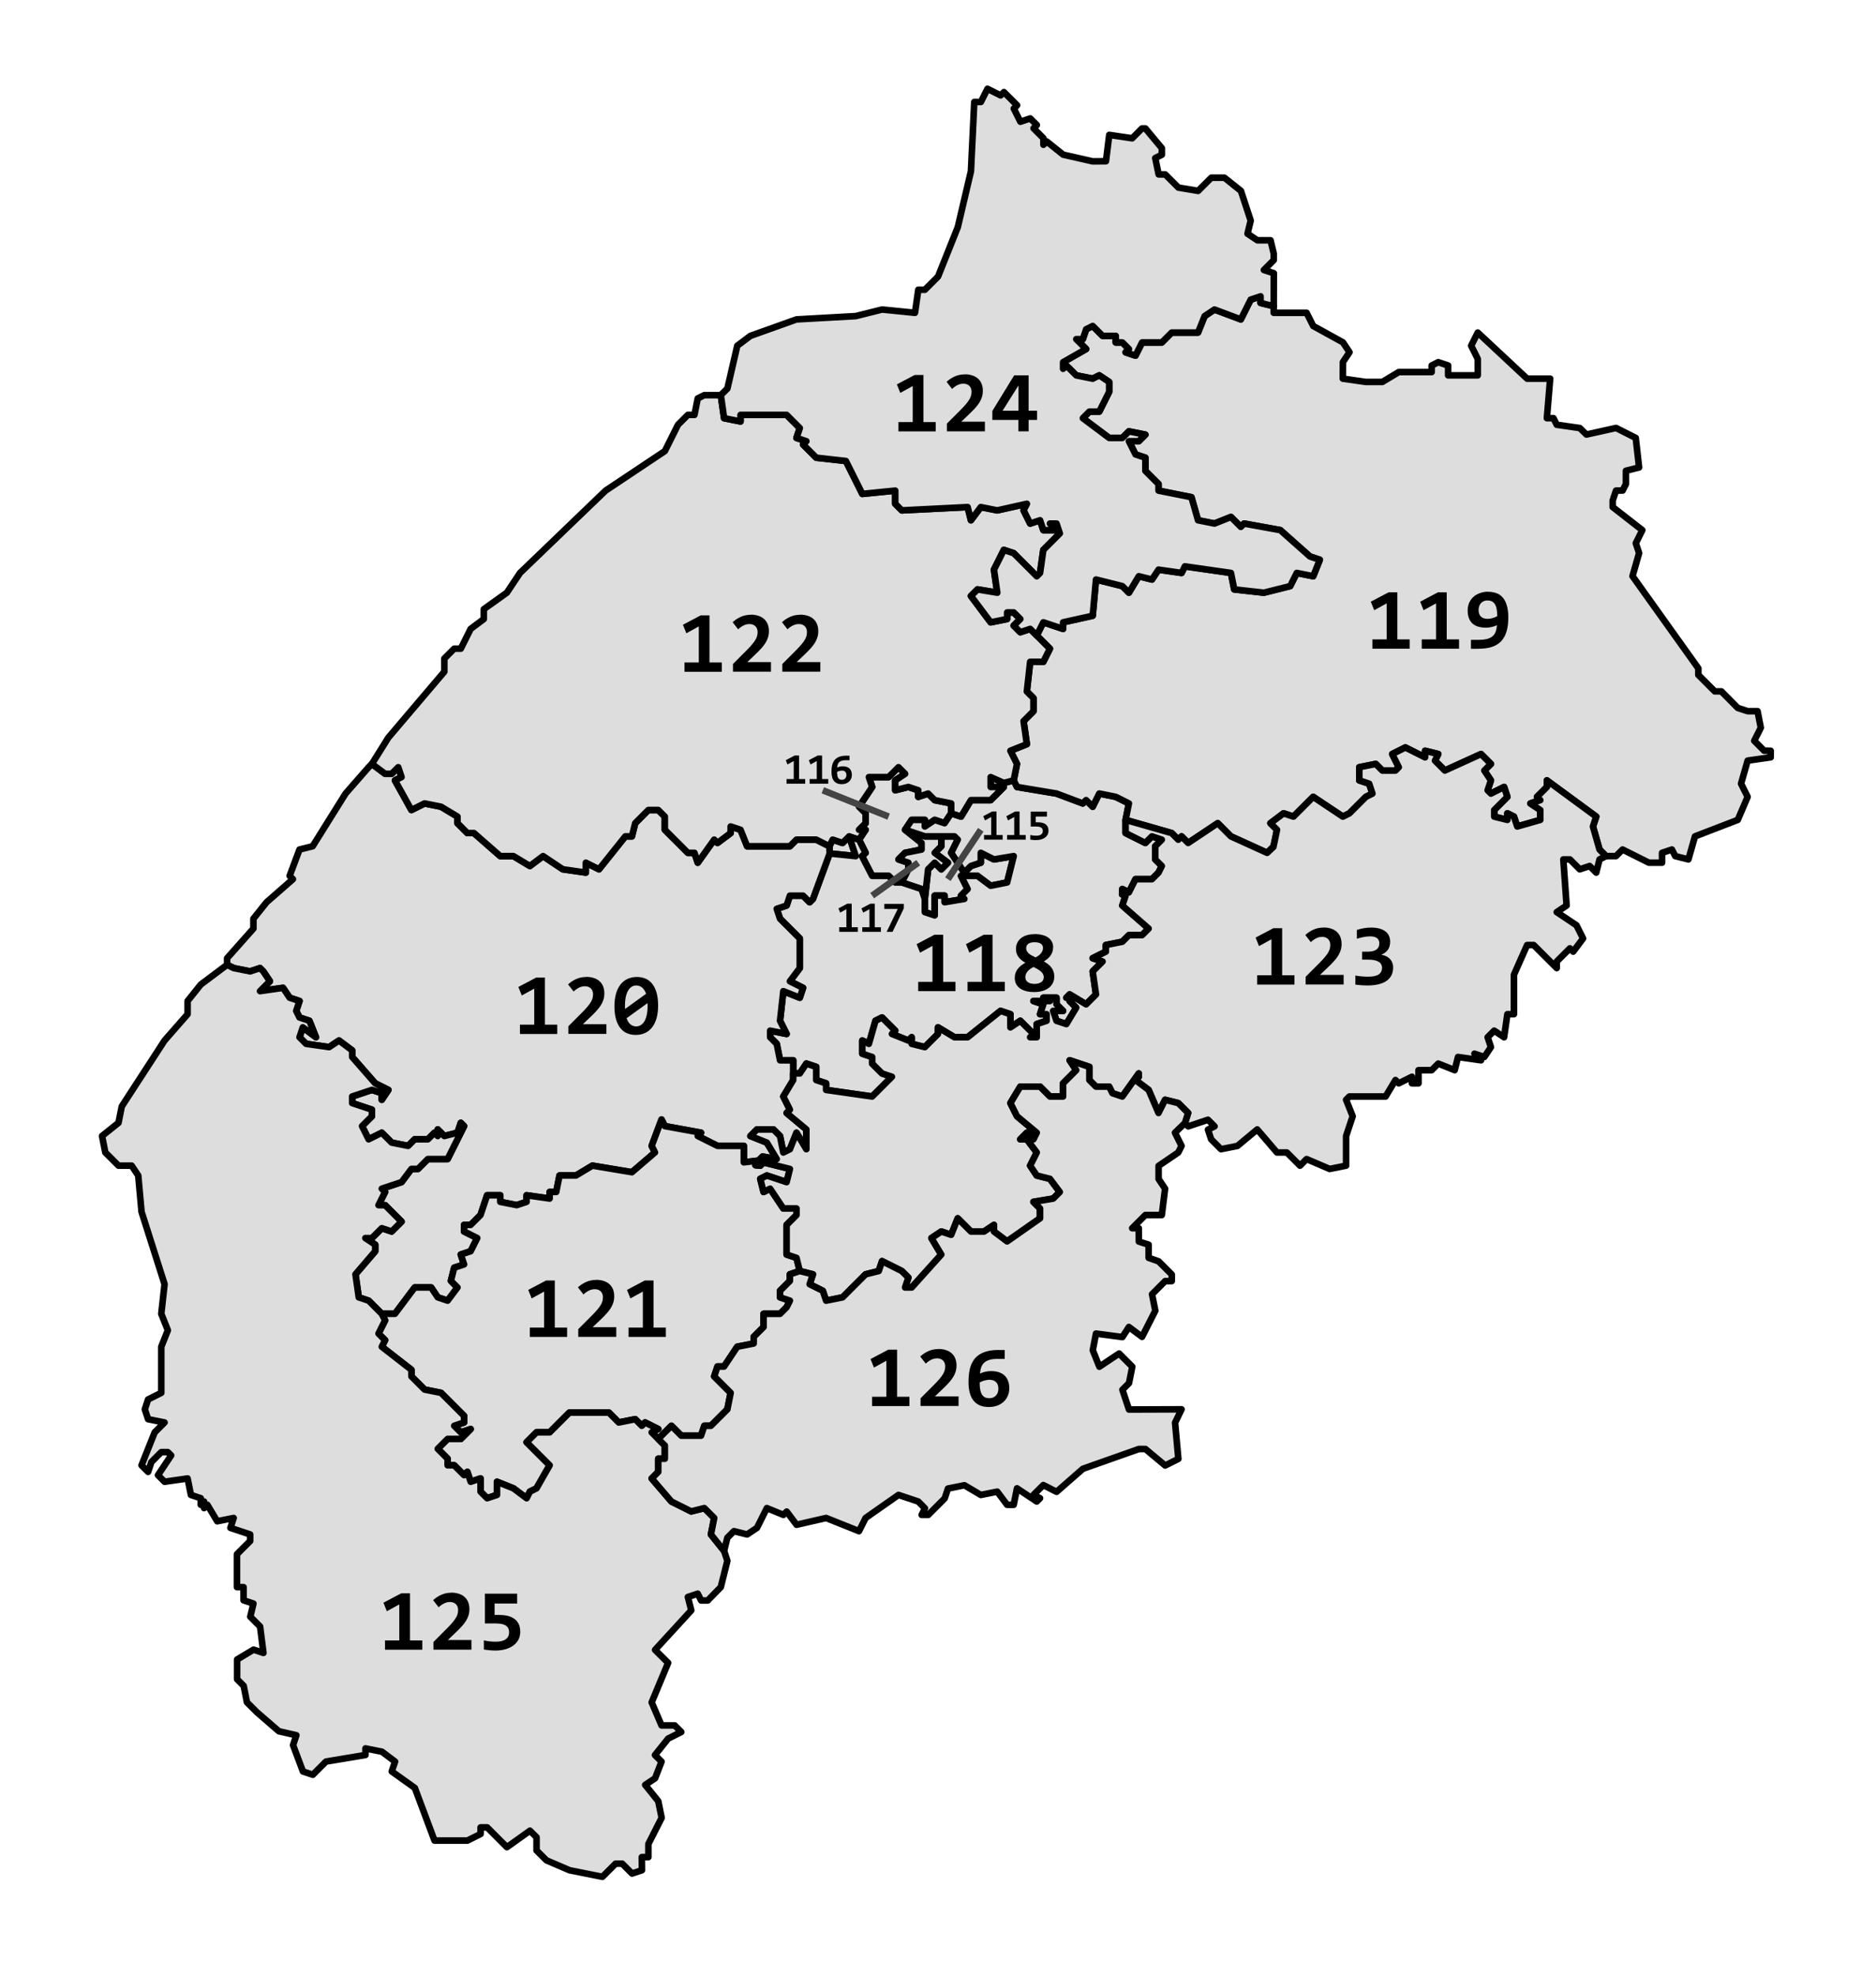 <?xml version="1.0" encoding="UTF-8" standalone="no"?>
<svg xmlns="http://www.w3.org/2000/svg" xmlns:xlink="http://www.w3.org/1999/xlink" version="1.1" width="570" height="600">

<g style="fill:#ddd;fill-rule:evenodd;stroke:black;stroke-width:2px;stroke-linejoin:round">
  <path id="d115" d="
	m 308,260 -6,1 -4,-2 v 3 l -3,1 -2,2 -4,-6 2,-4 -1,-1 h -4 v 3 l -2,2 4,3 -2,2 -2,-2 -2,2 -1,9 v 4 l 3,1 v -6 h 3 v 2 l 6,-1 -1,-1 2,-2 -2,-4 h 5 l 4,3 5,-1 z"/>
  <path id="d116" d="
	m 258,254 -2,2 -3,-1 -1,2 0.09,2.19 7.91,0.81 z m 15,-21 -3,3 h -6 l 1,3 -4,6 2,2 v 3 l -2,2 h 2 l -2,3 2,4 -1.1,1 3.1,6 h 5 l 2,2 h 2 l 2,-4 v -2 l -3,-1 2,-2 5,-1 v -2 l -5,-4 2,-3 h 4 v 2 l 3,-2 3,1 2,-3 v -3 l -5,-1 -2,-2 -3,1 v -2 l -3,-1 -4,1 v -3 l 3,-2 z"/>
  <path id="d117" d="
	m 286,254 h -5 l -6,-2 5,4 v 2 l -5,1 -2,2 3,1 v 2 l -2,4 6,2 1,3 1,-9 2,-2 2,2 2,-2 -4,-3 2,-2 z"/>
  <path id="d118" d="
	m 343,244 -4,-2 -5,-1 -2,4 -2,-2 -1,1 -8,-3 -12,-2 -1,-2 -2.99,0.78 -4.01,-1.78 v 3 h 4 l -4,4 h -6 l -3,5 -3,-1 -2,3 -3,-1 -3,2 v -2 h -4 l -2,3 6,2 h 9 l 1,1 -2,4 4,6 2,-2 3,-1 v -3 l 4,2 6,-1 -2,8 -5,1 -4,-3 h -5 l 2,4 -2,2 1,1 -6,1 v -2 h -3 v 6 l -3,-1 v -4 l -1,-3 -6,-2 h -2 l -2,-2 h -5 l -3.1,-6 1.1,-1 -2,-4 -3,-1 2,6 -7.91,-0.81 -5.09,13.81 -1,1 -2,-2 h -4 l -1,3 -3,1 1,3 6,6 v 9 l -3,4 4,2 -1,3 -5,-2 -1,9 2,4 -5,-1 v 2 l 2,2 1,5 h 4 v 4 h 2 l 2,-3 3,1 v 4 l 3,1 v 2 l 14,2 6,-6 -3,-1 -3,-3 v -2 l -3,-1 v -4 l 2,1 2,-7 2,-1 4,4 -1,1 5,2 1,-1 v 2 l 4,1 4,-4 v -2 l 5,3 h 4 l 10,-8 3,1 v 4 l 3,-2 4,4 -1,1 h 2 l 2e-5,-4 3,-1 v -2 h -2 l 1,-3 -3,-1 h 5 l -2,-1 h 4 v 2 l 2,2 h -3 l 1,3 3,1 3,-5 -2,-2 1,-1 h -2 l 1,-1 5,3 3,-3 -1,-7 3,-3 -3,-1 4,-2 v -2 l 5,-1 2,-2 h 4 l 2,-2 -8,-7 1,-3 -1.07,-0.39 0.07,-1.61 2,1 2,-4 h 5 l 2,-2 1,-2 -2,-2 v -4 l 2,-2 -3,-1 -2,2 -6,-3 v -4 z"/>
  <path id="d119" d="
	m 398,243 1,-1 9,6 2,-1 5,-5 2,-1 -1,-3 -3,-1 v -4 l 5,-1 2,2 h 4 l 1,-1 -2,-4 4,-2 6,3 v -2 l 4,1 -1,2 3,3 11,-5 3,3 -2,2 2,3 -1,3 1,1 4,-2 1,3 -4,4 v 2 l 4,1 v -2 l 2,1 1,3 7,-2 v -3 l -3,-2 3,-1 -1,-1 3,-3 v -2 l 15,11 -1,3 2,7 2,2 h 3 l 2,-2 8,4 h 4 v -3 l 3,-1 1,2 4,1 2,-7 13,-5 3,-7 -2,-4 2,-7 7,-1 v -2 l -1.99,-0.02 -3,-3 1.99,-3.98 -0.99,-5.02 h -3 l -3.01,-0.98 -4.98,-5.03 h -2 l -5,-5 v -2 l -20,-28 2,-7 -1,-3 1.98,-3.97 -9,-7 v -2 l 1,-3 2.02,-0.03 1,-2 v -4 l 4,-1 -1.02,-8.97 -5.98,-3.03 -9,2 -2.02,-1.97 -7,-1 -1,-2 h -2 l 1,-12 h -7 l -15,-14 -2,4 2,4 v 5 h -9 v -3 l -3,-1 -2,1 v 2 h -10 l -5,3 h -5 l -7,-1 0.03,-5.03 2,-3 -2,-3 -9.03,-4.97 -2,-4 h -10 v -2 l -4,-1 v -2 l -3,1 -3,6 -8,-3 -3,2 -2,5 h -8 l -3,3 h -6 l -2,4 -3,-1 1,-1 -2,-2 h -2 v -2 h -4 l -3,-3 -2,1 -1,3 h -2 l 3,3 -7,4 v 2 l 1,-1 3,3 5,1 2,-1 3,2 v 3 l -3,6 h -3 l -2,2 8,6 h 4 l 2,-2 5,1 -2,2 h -3 l 2,4 3,1 v 4 l 4,4 v 2 l 10,2 2,7 5,1 5,-2 3,3 1,-1 11,2 9,8 3,1 -2,5 -5,-1 -2,4 -8,2 -9,-1 -1,-5 -14,-2 -1,2 -7,-1 -2,3 -4,-1 -3,5 -2,-2 -8,-2 -1,11 -9,2 v 2 l -6,-2 -2,4 4,4 -2,4 h -4 l -1,9 2,2 v 4 l -3,3 1,7 -5,2 2,4 -1,5 1,2 12,2 8,3 1,-1 2,2 2,-4 5,1 4,2 -1,5 14,4 2,2 1,-1 2,2 9,-6 4,4 11,5 2,-2 1,-5 -2,-2 4,-3 3,1 4,-4 z"/>
  <path id="d120" d="
	m 252,257 -4,-2 h -6 l -2,2 h -13 l -2,-5 -3,-1 v 2 l -4,3 -1,-1 -5,7 -1,-3 h -2 l -7,-7 v -4 l -2,-2 h -3 l -4,4 -1,4 h -2 l -8,10 -4,-2 v 3 l -7,-1 -6,-4 -4,3 -5,-3 h -4 l -8,-7 h -2 l -3,-3 v -2 l -5,-3 -5,-1 -4,2 -5,-9 2,-1 -1,-3 -2,2 h -2 l -4,-3 -1,1 -7,8 -10,16 -4,1 -3,8 1,1 -8,7 -4,5 v 3 l -8,9 v 2 l 2,1 5,1 3,-1 1,1 2,3 -3,3 7,-1 2,3 3,1 -1,3 1,2 3,1 2,5 -4,-3 -1,3 2,2 7,1 3,-2 4,3 v 2 l 7,8 4,2 -2,3 v -2 l -3,-1 -6,2 v 2 l 6,2 v 2 l -3,3 2,4 4,-2 3,3 5,1 2,-2 h 4 l 2,-2 1,1 v -2 l 2,2 4,-1 1,-3 1,1 -5,10 h -6 l -3,3 h -2 l -3,4 -6,2 1,1 -2,4 h 2 l 5,5 -3,3 -3,-1 -3,3 h -2 l 3,2 v 2 l -6,7 1,7 3,1 4,4 h 4 l 6,-8 h 5 l 2,3 3,1 3,-4 -2,-2 1,-4 3,-1 -1,-3 3,-1 2,-4 -4,-2 v -2 h 2 l 3,-3 2,-6 h 4 v 2 l 5,1 3,-1 v -2 l 7,1 v -2 h 2 l 1,-5 h 5 l 5,-3 12,2 7,-6 -1,-2 3,-8 1,2 11,2 -1,1 6,3 h 8 v 5 l 4.48,-0.54 1.22,-1.22 4.3,0.77 -3,-5 -5,-2 2,-2 h 5 l 2,2 1,5 2,-1 2,-5 3,5 v -6 l -6,-5 1,-1 -2,-4 3,-5 v -6 h -4 l -1,-5 -2,-2 v -2 l 5,1 -2,-4 1,-9 5,2 1,-3 -4,-2 3,-4 v -9 l -6,-6 -1,-3 3,-1 1,-3 h 4 l 2,2 1,-1 5.09,-13.81 z"/>
  <path id="d121" d="
	m 240,355 -8,-2 -1,1 -1.45,-0.14 0.93,-1.41 -4.48,0.54 v -5 h -8 l -6,-3 1,-1 -11,-2 -1,-2 -3,8 1,2 -7,6 -12,-2 -5,3 h -5 l -1,5 h -2 v 2 l -7,-1 v 2 l -3,1 -5,-1 v -2 h -4 l -2,6 -3,3 h -2 v 2 l 4,2 -2,4 -3,1 1,3 -3,1 -1,4 2,2 -3,4 -3,-1 -2,-3 h -5 l -6,8 h -4 l 1,2 -2,4 2,2 -1,2 9,7 v 2 l 4,4 5,1 7,7 v 2 l -3,1 2,2 3,-1 -3,3 h -4 l -3,3 3,3 v 2 h 2 l 3,3 1,-1 1,3 3,-1 v 4 l 2,2 3,-1 v -4 l 5,2 4,3 1,-2 2,-1 4,-7 -7,-7 3,-3 h 4 l 6,-6 h 12 l 3,3 5,-1 2,2 1,-1 4,2 -2,1 2,2 4,-4 3,3 h 6 l 1,-3 h 2 l 5,-5 1,-5 -5,-5 1,-3 h 2 l 4,-6 5,-1 v -2 l 3,-3 v -4 h 5 l 2,-2 1,-2 -3,-1 v -2 l 3,-3 v -2 l 3,-1 -1,-4 -3,-1 v -9 l 3,-3 v -2 h -4 l -4,-6 -2,1 -1,-4 2,-1 6,2 z"/>
  <path id="d122" d="
	m 312,153 -9,2 -5,-1 -3,4 -1,-4 -20,1 -2,-2 v -4 l -10,1 -5,-10 -9,-1 -4,-4 1,-1 -3,-1 1,-3 -4,-4 h -14 v 2 l -5,-1 -1,-7 h -5 l -2,1 -1,5 h -2 l -3,3 -4,8 -18,12 -26,25 -4,6 -7,5 v 3 l -4,3 -3,6 h -2 l -3,3 v 4 l -17,20 -5,8 4,3 h 2 l 2,-2 1,3 -2,1 5,9 4,-2 5,1 5,3 v 2 l 3,3 h 2 l 8,7 h 4 l 5,3 4,-3 6,4 7,1 v -3 l 4,2 8,-10 h 2 l 1,-4 4,-4 h 3 l 2,2 v 4 l 7,7 h 2 l 1,3 5,-7 1,1 4,-3 v -2 l 3,1 2,5 h 13 l 2,-2 h 6 l 4,2 1,-2 3,1 2,-2 3,1 2,-3 h -2 l 2,-2 v -3 l -2,-2 4,-6 -1,-3 h 6 l 3,-3 2,2 -3,2 v 3 l 4,-1 3,1 v 2 l 3,-1 2,2 5,1 v 3 l 3,1 3,-5 h 6 l 4,-4 h -4 v -3 l 4.01,1.78 2.99,-0.78 1,-5 -2,-4 5,-2 -1,-7 3,-3 v -4 l -2,-2 1,-9 h 4 l 2,-4 -4,-4 -2,-2 -3,1 -2,-2 2,-2 -2,-2 h -2 v 2 l -5,1 -6,-8 2,-2 6,1 -1,-7 3,-6 3,1 7,7 1,-1 1,-7 5,-5 -1,-3 h -2 l 2,2 h -4 l -1,-3 -3,1 -2,-4 z"/>
  <path id="d123" d="
	m 470,237 v 2 l -3,3 1,1 -3,1 3,2 v 3 l -7,2 -1,-3 -2,-1 v 2 l -4,-1 v -2 l 4,-4 -1,-3 -4,2 -1,-1 1,-3 -2,-3 2,-2 -3,-3 -11,5 -3,-3 1,-2 -4,-1 v 2 l -6,-3 -4,2 2,4 -1,1 h -4 l -2,-2 -5,1 v 4 l 3,1 1,3 -2,1 -5,5 -2,1 -9,-6 -6,6 -3,-1 -4,3 2,2 -1.09,5.19 -1.91,1.81 -11,-5 -4,-4 -9,6 -2,-2 -1,1 -2,-2 -14,-4 v 4 l 6,3 2,-2 3,1 -2,2 v 4 l 2,2 -1,2 -2,2 h -5 l -2,4 -2,-1 -0.07,1.61 1.07,0.39 -1,3 8,7 -2,2 h -4 l -2,2 -5,1 v 2 l -4,2 3,1 -3,3 1,7 -3,3 -5,-3 -1,1 h 2 l -1,1 2,2 -3,5 -3,-1 -1,-3 h 3 l -2,-2 v -2 h -4 l 2,1 h -5 l 3,1 -1,3 h 2 v 2 l -3,1 v 4 h -2 l 1,-1 -4,-4 -3,2 v -4 l -3,-1 -10,8 h -4 l -5,-3 v 2 l -4,4 -4,-1 v -2 l -1,1 -5,-2 1,-1 -4,-4 -2,1 -2,7 -2,-1 v 4 l 3,1 v 2 l 3,3 3,1 -6,6 -14,-2 v -2 l -3,-1 v -4 l -3,-1 -2,3 h -2 v 2 l -3,5 2,4 -1,1 6,5 v 6 l -3,-5 -2,5 -2,1 -1,-5 -2,-2 h -5 l -2,2 5,2 3,5 -4.3,-0.77 -1.22,1.22 -0.93,1.41 1.45,0.14 1,-1 8,2 -1,4 -6,-2 -2,1 1,4 2,-1 4,6 h 4 v 2 l -3,3 v 9 l 3,1 1,4 4,1 -1,3 4,2 1,3 5,-1 7,-7 4,-1 1,-3 6,3 2,2 -1,3 h 2 l 9,-10 -3,-5 3,-2 3,1 2,-5 4,4 h 4 l 3,-2 v 2 l 4,3 10,-7 v -3 l -2,-2 6,-1 2,-2 -3,-4 -4,-1 -2,-3 2,-4 -3,-4 h -2 l 2,-2 2,2 1,-2 -6,-5 -2,-4 3,-5 h 6 l 3,3 h 4 v -4 l 4,-4 -2,-3 6,2 v 4 l 2,2 h 4 l 1,2 3,1 5,-7 v 1 l -1,1 4,3 3,7 2,-4 4,1 3,3 -0.97,3.06 1,1 6,-2 2,2 -2,1 0.97,2.94 3,3 5,-1 6,-5 6,7 h 3 l 4,4 2,-2 7,3 5,-1 v -9 l 2,-6 -2,-5 1,-1 h 11 l 3,-5 1,1 4,-2 v 2 h 2 v -4 h 4 l 2,-2 5,2 1,-4 7,1 -2,-2 3,1 2,-3 -1,-3 2,-2 3,2 1,-7 h 2 v -12 l 4,-9 h 2 l 7,7 v -2 l 4,-4 1,1 3,-4 -2,-4 -6,-4 3,-2 -1,-14 h 2 l 3,3 3,-1 2,2 1.01,-4.02 1.99,-0.98 -2,-2 -2,-7 1,-3 z"/>
  <path id="d124" d="
	m 347,39 -3,3 -6.97,-1.03 -1,8 -4.03,0.03 -8.97,-2.03 -5,-4 -1,1 v -2 l -3,-3 1,-1 -2,-2 -3,1 -2,-4 1,-1 -4,-4 -1,1 -4,-2 -2,4 h -2.01 l -1.01,21.03 -4,17 -6,15 -4,4 h -2 l -1,7 -10,-1 -8,2 -18,1 -14,5 -4,3 -3,13 -2,2 1,7 5,1 v -2 h 14 l 4,4 -1,3 3,1 -1,1 4,4 9,1 5,10 10,-1 v 4 l 2,2 20,-1 1,4 3,-4 5,1 9,-2 -1,2 2,4 3,-1 1,3 h 4 l -2,-2 h 2 l 1,3 -5,5 -1,7 -1,1 -7,-7 -3,-1 -3,6 1,7 -6,-1 -2,2 6,8 5,-1 v -2 h 2 l 2,2 -2,2 2,2 3,-1 2,2 2,-4 6,2 v -2 l 9,-2 1,-11 8,2 2,2 3,-5 4,1 2,-3 7,1 1,-2 14,2 1,5 9,1 8,-2 2,-4 5,1 2,-5 -3,-1 -9,-8 -11,-2 -1,1 -3,-3 -5,2 -5,-1 -2,-7 -10,-2 v -2 l -4,-4 v -4 l -3,-1 -2,-4 h 3 l 2,-2 -5,-1 -2,2 h -4 l -8,-6 2,-2 h 3 l 3,-6 v -3 l -3,-2 -2,1 -5,-1 -3,-3 -1,1 v -2 l 7,-4 -3,-3 h 2 l 1,-3 2,-1 3,3 h 4 v 2 h 2 l 2,2 -1,1 3,1 2,-4 h 6 l 3,-3 h 8 l 2,-5 3,-2 8,3 3,-6 3,-1 v 2 l 4,1 0.03,-10.03 -3.03,-0.97 3,-3 v -2 l -0.97,-4.03 h -4 l -3,-2 0.97,-3.97 -2.97,-9.03 -5,-4 h -4 l -4,4 -6,-1 -4,-4 h -2 l -1.03,-4.97 2,-1 v -2 l -5,-6 z"/>
  <path id="d125" d="
	m 79,294 -3,1 -5,-1 -2,-1 -8,6 -4,5 v 4 l -7,8 -13,20 -1,5 -5,4 1,5 4,4 h 4 l 2,3 1,11 7,22 -1,9 2,5 -2,5 v 14 l -4,2 -1,3 1,3 5,1 -3,3 -4,10 2,2 1,-3 3,-3 h 2 l 1,1 -4,6 2,2 7,-1 1,5 3,1 v 2 l 1,-1 v 2 l 1,-1 3,5 5,-1 -1,3 6,2 v 2 l -4,4 v 10 h 2 v 4 l 3,1 -0.96,3.98 2.98,2.99 1.02,8.01 -3,-1 -5,3 v 6 l 2,2 0.98,4.99 3.02,3.01 6.69,5.79 5.31,1.21 -1,3 3,8 3,1 4,-4 12,-2 v -2 l 5,1 4,3 -1.02,2.99 7.02,5.01 5.98,15.99 h 10 l 4,-2 v -2 h 2 l 6,6 7,-5 2,2 v 4 l 3.02,3.01 7,3 10,2 4,-4 h 2 l 3,3 3,-1 -0.04,-3.98 h 2 v -4 l 4.03,-7.94 -1.03,-5.06 -3.97,-4.94 3,-2 1.97,-5.06 -2,-2 4,-5 4,-2 -2,-2 h -4 l -3,-7 5,-12 -3.97,-3.94 11,-12 -1.03,-4.06 3,-1 1.03,2.06 h 2 l 3.97,-4.06 2,-8 -1,-3 -4,-5 1,-5 -3,-3 -4,1 -6,-3 -6,-7 2,-2 v -4 h 2 v -4 l -4,-4 2,-1 -4,-2 -1,1 -2,-2 -5,1 -3,-3 h -12 l -6,6 h -4 l -3,3 7,7 -4,7 -2,1 -1,2 -4,-3 -5,-2 v 4 l -3,1 -2,-2 v -4 l -3,1 -1,-3 -1,1 -3,-3 h -2 v -2 l -3,-3 3,-3 h 4 l 3,-3 -3,1 -2,-2 3,-1 v -2 l -7,-7 -5,-1 -4,-4 v -2 l -9,-7 1,-2 -2,-2 2,-4 -1,-2 -4,-4 -3,-1 -1,-7 6,-7 v -2 l -3,-2 h 2 l 3,-3 3,1 3,-3 -5,-5 h -2 l 2,-4 -1,-1 6,-2 3,-4 h 2 l 3,-3 h 6 l 5,-10 -1,-1 -1,3 -4,1 -2,-2 v 2 l -1,-1 -2,2 h -4 l -2,2 -5,-1 -3,-3 -4,2 -2,-4 3,-3 v -2 l -6,-2 v -2 l 6,-2 3,1 v 2 l 2,-3 -4,-2 -7,-8 v -2 l -4,-3 -3,2 -7,-1 -2,-2 1,-3 4,3 -2,-5 -3,-1 -1,-2 1,-3 -3,-1 -2,-3 -7,1 3,-3 -2,-3 z"/>
  <path id="d126" d="
	m 346,326 -5,7 -3,-1 -1,-2 h -4 l -2,-2 v -4 l -6,-2 2,3 -4,4 v 4 h -4 l -3,-3 h -6 l -3,5 2,4 6,5 -1,2 -2,-2 -2,2 h 2 l 3,4 -2,4 2,3 4,1 3,4 -2,2 -6,1 2,2 v 3 l -10,7 -4,-3 v -2 l -3,2 h -4 l -4,-4 -2,5 -3,-1 -3,2 3,5 -9,10 h -2 l 1,-3 -2,-2 -6,-3 -1,3 -4,1 -7,7 -5,1 -1,-3 -4,-2 1,-3 -4,-1 -3,1 v 2 l -3,3 v 2 l 3,1 -1,2 -2,2 h -5 v 4 l -3,3 v 2 l -5,1 -4,6 h -2 l -1,3 5,5 -1,5 -5,5 h -2 l -1,3 h -6 l -3,-3 -4,4 2,2 v 4 h -2 v 4 l -2,2 6,7 6,3 4,-1 3,3 -1,5 4,5 1,-4 2,-2 4,1 3,-2 3,-6 5.03,2.06 1,-1 3,4 8.97,-2.06 10,4 2,-4 10,-7 6,2 2.03,2.06 -1,2 h 2 l 5,-5 1,-3 5,-1 4.97,2.94 5,-1 3,4 h 2 l 1,-5 6,4 1,-1 -2,-1 3,-3 4.03,2.06 8,-7 17,-6 h 2 l 6,5 4,-2 -1,-11 1.97,-4.06 -15.97,0.06 -2,-6 2,-2 1,-5 -4,-4 -6,4 -2,-5 0.97,-5.06 8.03,1.06 1.97,-3.06 4,3 4.03,-7.94 -1,-5 4,-4 h 2 v -2 l -4,-4 -3.03,-1.06 v -4 l -2.97,-0.94 -0.03,-4.06 h -2 l 4,-4 h 5 l 1,-8 -1.97,-2.94 v -4 l 5.97,-4.06 1,-2 -2,-4 3.03,-2.94 0.97,-3.06 -3,-3 -4,-1 -2,4 -3,-7 -4,-3 1,-1 z"/>
</g>

<switch style="fill:#8bf;fill-rule:evenodd;stroke:black;stroke-width:2px;stroke-linejoin:round">
  <use systemLanguage="d115" xlink:href="#d115"/>
  <use systemLanguage="d116" xlink:href="#d116"/>
  <use systemLanguage="d117" xlink:href="#d117"/>
  <use systemLanguage="d118" xlink:href="#d118"/>
  <use systemLanguage="d119" xlink:href="#d119"/>
  <use systemLanguage="d120" xlink:href="#d120"/>
  <use systemLanguage="d121" xlink:href="#d121"/>
  <use systemLanguage="d122" xlink:href="#d122"/>
  <use systemLanguage="d123" xlink:href="#d123"/>
  <use systemLanguage="d124" xlink:href="#d124"/>
  <use systemLanguage="d125" xlink:href="#d125"/>
  <use systemLanguage="d126" xlink:href="#d126"/>
</switch>

<!--Arrows-->
<g style="fill:none;stroke:#444;stroke-width:2px">
 <path d="m 250,240 20,8"/>
 <path d="m 265,272 14,-10"/>
 <path d="m 298,252 -10,15"/>
</g>

<!--Numbers-->
<defs>
<path id="a0" d="
	m 7.53,-17.3 c -1.08,0 -2.04,0.2 -2.89,0.6 -0.85,0.4 -1.57,0.98 -2.15,1.74 -0.58,0.76 -1.03,1.68 -1.34,2.79 -0.3,1.1 -0.46,2.35 -0.46,3.75 10e-9,1.54 0.16,2.85 0.48,3.96 0.32,1.1 0.77,2.01 1.34,2.72 0.57,0.7 1.25,1.22 2.04,1.55 0.79,0.33 1.65,0.49 2.59,0.49 1.09,0 2.05,-0.2 2.89,-0.6 0.84,-0.4 1.55,-0.98 2.13,-1.73 0.59,-0.76 1.04,-1.7 1.34,-2.8 0.3,-1.1 0.46,-2.35 0.46,-3.75 0,-1.55 -0.16,-2.87 -0.48,-3.97 -0.32,-1.1 -0.77,-2 -1.34,-2.71 -0.56,-0.7 -1.24,-1.22 -2.03,-1.55 -0.79,-0.33 -1.65,-0.49 -2.59,-0.49 z m -0.2,2.59 c 0.68,0 1.26,0.21 1.76,0.62 0.5,0.41 0.91,1.04 1.21,1.9 l -6.38,4.61 c -0.02,-0.16 -0.03,-0.31 -0.03,-0.46 v -0.5 c 0,-1.06 0.09,-1.97 0.26,-2.75 0.18,-0.77 0.42,-1.42 0.73,-1.93 0.31,-0.51 0.68,-0.89 1.09,-1.13 0.42,-0.25 0.87,-0.38 1.35,-0.38 z m 3.41,5.35 c 0,0.14 0,0.29 0.01,0.44 0.01,0.15 0.01,0.3 0.01,0.44 0,1.05 -0.09,1.97 -0.26,2.75 -0.17,0.77 -0.42,1.41 -0.73,1.93 -0.3,0.5 -0.67,0.88 -1.09,1.13 -0.42,0.25 -0.87,0.38 -1.36,0.38 -0.67,0 -1.25,-0.21 -1.76,-0.61 -0.5,-0.41 -0.89,-1.03 -1.17,-1.88 z"/>
<path id="a1" d="
	m 6.9,-17.12 -5.4,2.85 1.04,2.59 3.78,-2.08 v 10.94 h -4.34 v 2.83 h 11.33 v -2.83 h -3.74 v -14.3 z"/>
<path id="a2" d="
	m 7.1,-17.3 c -1.08,0 -2.08,0.21 -3.01,0.62 -0.92,0.41 -1.75,0.95 -2.49,1.64 l 1.68,2.16 c 0.51,-0.49 1.05,-0.87 1.63,-1.16 0.57,-0.3 1.19,-0.44 1.86,-0.44 0.39,0 0.74,0.07 1.04,0.2 0.3,0.12 0.56,0.29 0.76,0.51 0.2,0.21 0.35,0.46 0.46,0.75 0.1,0.29 0.16,0.59 0.16,0.91 0,0.39 -0.04,0.77 -0.12,1.13 -0.08,0.36 -0.24,0.76 -0.49,1.2 -0.24,0.43 -0.59,0.91 -1.05,1.46 -0.45,0.55 -1.06,1.2 -1.81,1.95 l -4.02,4.02 v 2.34 h 11.55 v -2.93 h -7.17 l 2.47,-2.36 c 0.65,-0.62 1.23,-1.2 1.73,-1.76 0.51,-0.56 0.94,-1.11 1.29,-1.67 0.35,-0.56 0.61,-1.12 0.79,-1.71 0.18,-0.59 0.27,-1.23 0.27,-1.9 -1e-6,-0.82 -0.14,-1.54 -0.4,-2.16 -0.26,-0.62 -0.63,-1.15 -1.12,-1.56 -0.48,-0.42 -1.06,-0.73 -1.73,-0.94 -0.68,-0.22 -1.43,-0.33 -2.27,-0.33 z"/>
<path id="a3" d="
	m 6.67,-17.3 c -0.39,0 -0.77,0.01 -1.13,0.04 -0.36,0.03 -0.72,0.07 -1.08,0.13 -0.36,0.06 -0.71,0.13 -1.07,0.22 -0.36,0.09 -0.73,0.2 -1.12,0.33 v 2.67 c 0.7,-0.22 1.39,-0.39 2.04,-0.52 0.66,-0.13 1.33,-0.2 2,-0.2 0.95,0 1.65,0.18 2.1,0.55 0.45,0.36 0.68,0.88 0.68,1.57 0,0.34 -0.06,0.66 -0.17,0.98 -0.11,0.3 -0.31,0.57 -0.57,0.79 -0.26,0.23 -0.62,0.41 -1.07,0.55 -0.44,0.13 -1,0.2 -1.68,0.2 h -1.73 v 2.42 h 1.89 c 0.72,0 1.34,0.06 1.86,0.18 0.53,0.11 0.96,0.28 1.3,0.5 0.34,0.21 0.59,0.46 0.75,0.77 0.16,0.3 0.25,0.64 0.25,1.02 0,0.43 -0.08,0.81 -0.25,1.15 -0.16,0.34 -0.4,0.62 -0.74,0.86 -0.34,0.23 -0.77,0.4 -1.29,0.52 -0.52,0.12 -1.14,0.18 -1.86,0.18 -0.74,0 -1.45,-0.03 -2.13,-0.09 -0.68,-0.07 -1.29,-0.16 -1.84,-0.26 v 2.76 c 0.24,0.04 0.52,0.08 0.82,0.1 0.3,0.03 0.62,0.06 0.94,0.08 0.32,0.03 0.64,0.04 0.96,0.05 0.33,0.02 0.64,0.03 0.94,0.03 1.33,0 2.48,-0.13 3.46,-0.38 0.98,-0.25 1.79,-0.61 2.44,-1.08 0.65,-0.48 1.13,-1.05 1.45,-1.72 0.31,-0.68 0.47,-1.44 0.47,-2.28 0,-0.53 -0.09,-1.01 -0.26,-1.45 -0.16,-0.43 -0.41,-0.82 -0.73,-1.15 -0.31,-0.34 -0.69,-0.61 -1.13,-0.82 -0.44,-0.22 -0.94,-0.37 -1.48,-0.46 0.85,-0.34 1.51,-0.83 1.98,-1.46 0.48,-0.64 0.71,-1.48 0.71,-2.51 0,-0.65 -0.12,-1.24 -0.36,-1.77 -0.24,-0.53 -0.61,-0.98 -1.09,-1.34 -0.48,-0.37 -1.07,-0.66 -1.79,-0.86 -0.7,-0.2 -1.52,-0.3 -2.46,-0.3 z"/>
<path id="a4" d="
	m 7.15,-17.02 -6.64,10.83 v 2.72 h 7.92 v 3.46 h 3.1 v -3.46 h 2.58 v -2.8 h -2.58 v -10.75 z m 1.31,3.07 v 7.68 h -4.84 z"/>
<path id="a5" d="
	m 2.34,-17.02 v 9.05 h 3.33 c 1.41,0 2.44,0.23 3.07,0.68 0.63,0.44 0.95,1.12 0.95,2.04 0,0.89 -0.34,1.58 -1.03,2.08 -0.68,0.49 -1.67,0.74 -2.97,0.74 -0.67,0 -1.32,-0.03 -1.97,-0.1 -0.64,-0.08 -1.21,-0.18 -1.71,-0.3 v 2.77 c 0.25,0.04 0.53,0.08 0.82,0.12 0.3,0.04 0.6,0.08 0.91,0.11 0.31,0.03 0.62,0.05 0.92,0.06 0.3,0.02 0.59,0.03 0.86,0.03 1.08,0 2.07,-0.13 2.99,-0.38 0.92,-0.25 1.72,-0.62 2.4,-1.11 0.68,-0.49 1.21,-1.08 1.59,-1.78 0.38,-0.71 0.57,-1.52 0.57,-2.44 0,-1.01 -0.18,-1.84 -0.55,-2.5 -0.36,-0.66 -0.84,-1.18 -1.45,-1.56 -0.6,-0.39 -1.29,-0.66 -2.08,-0.82 -0.79,-0.16 -1.62,-0.23 -2.49,-0.23 h -1.22 v -3.46 h 6.85 v -2.99 z"/>
<path id="a6" d="
	m 10.3,-17.02 c -1.21,0 -2.26,0.11 -3.18,0.34 -0.91,0.22 -1.7,0.53 -2.37,0.94 -0.67,0.4 -1.23,0.89 -1.68,1.47 -0.44,0.58 -0.8,1.23 -1.07,1.95 -0.26,0.71 -0.45,1.49 -0.56,2.34 -0.11,0.84 -0.17,1.73 -0.17,2.67 0,2.57 0.53,4.48 1.58,5.73 1.05,1.25 2.57,1.88 4.56,1.88 0.91,0 1.75,-0.13 2.51,-0.4 0.76,-0.27 1.42,-0.65 1.97,-1.15 0.56,-0.5 0.99,-1.1 1.3,-1.8 0.31,-0.7 0.47,-1.48 0.47,-2.34 0,-0.82 -0.12,-1.55 -0.35,-2.19 -0.23,-0.64 -0.57,-1.19 -1.04,-1.64 -0.46,-0.45 -1.04,-0.79 -1.73,-1.03 -0.69,-0.24 -1.5,-0.36 -2.42,-0.36 -0.63,0 -1.24,0.07 -1.82,0.21 -0.57,0.14 -1.09,0.32 -1.54,0.54 l 0.03,-0.31 c 0.06,-0.64 0.19,-1.22 0.39,-1.73 0.2,-0.51 0.5,-0.95 0.9,-1.3 0.4,-0.36 0.92,-0.63 1.55,-0.82 0.63,-0.19 1.42,-0.29 2.36,-0.29 h 2.27 v -2.7 z m -2.67,9.05 c 0.48,0 0.88,0.07 1.22,0.21 0.35,0.13 0.63,0.32 0.85,0.56 0.23,0.23 0.39,0.52 0.49,0.86 0.1,0.33 0.16,0.69 0.16,1.09 0,0.43 -0.07,0.82 -0.2,1.17 -0.13,0.35 -0.32,0.65 -0.56,0.91 -0.23,0.25 -0.52,0.45 -0.86,0.59 -0.34,0.14 -0.72,0.21 -1.13,0.21 -0.49,0 -0.92,-0.08 -1.29,-0.25 -0.36,-0.17 -0.67,-0.45 -0.92,-0.83 -0.24,-0.38 -0.43,-0.87 -0.55,-1.47 -0.12,-0.61 -0.18,-1.35 -0.18,-2.23 0.18,-0.1 0.39,-0.2 0.61,-0.3 0.23,-0.1 0.48,-0.18 0.73,-0.26 0.26,-0.08 0.53,-0.14 0.79,-0.18 0.28,-0.05 0.56,-0.08 0.83,-0.08 z"/>
<path id="a8" d="
	m 7.41,-17.3 c -0.96,0 -1.8,0.12 -2.53,0.35 -0.71,0.23 -1.31,0.55 -1.78,0.96 -0.47,0.41 -0.83,0.89 -1.07,1.43 -0.23,0.54 -0.35,1.11 -0.35,1.73 0,0.53 0.07,1 0.22,1.42 0.16,0.42 0.36,0.79 0.62,1.13 0.26,0.34 0.56,0.64 0.9,0.91 0.35,0.27 0.72,0.52 1.11,0.74 -0.43,0.25 -0.85,0.53 -1.24,0.82 -0.38,0.3 -0.72,0.63 -1.02,1 -0.3,0.37 -0.53,0.79 -0.7,1.25 -0.16,0.45 -0.25,0.97 -0.25,1.55 0,0.65 0.13,1.24 0.38,1.77 0.26,0.53 0.64,0.98 1.13,1.35 0.5,0.37 1.12,0.66 1.85,0.87 0.74,0.2 1.58,0.3 2.54,0.3 0.86,0 1.66,-0.1 2.4,-0.3 0.75,-0.2 1.39,-0.5 1.94,-0.9 0.56,-0.4 0.99,-0.89 1.3,-1.48 0.31,-0.59 0.47,-1.27 0.47,-2.04 0,-0.59 -0.09,-1.11 -0.26,-1.57 -0.16,-0.47 -0.39,-0.89 -0.69,-1.25 -0.29,-0.37 -0.62,-0.7 -1.02,-0.98 -0.38,-0.29 -0.79,-0.55 -1.21,-0.78 0.39,-0.24 0.76,-0.5 1.11,-0.78 0.35,-0.29 0.65,-0.6 0.9,-0.95 0.25,-0.36 0.45,-0.75 0.6,-1.19 0.15,-0.43 0.22,-0.92 0.22,-1.46 0,-0.58 -0.13,-1.11 -0.38,-1.59 -0.24,-0.49 -0.6,-0.9 -1.08,-1.25 -0.47,-0.35 -1.05,-0.61 -1.74,-0.79 -0.69,-0.19 -1.49,-0.29 -2.37,-0.29 z m -0.08,2.45 c 0.83,0 1.47,0.15 1.91,0.44 0.44,0.3 0.66,0.72 0.66,1.29 0,0.34 -0.06,0.65 -0.18,0.92 -0.12,0.28 -0.28,0.54 -0.48,0.77 -0.2,0.23 -0.44,0.45 -0.71,0.65 -0.27,0.19 -0.56,0.37 -0.87,0.55 -0.4,-0.19 -0.78,-0.38 -1.13,-0.57 -0.35,-0.19 -0.65,-0.4 -0.91,-0.61 -0.26,-0.23 -0.46,-0.47 -0.61,-0.73 -0.15,-0.26 -0.22,-0.55 -0.22,-0.88 0,-0.61 0.22,-1.06 0.66,-1.37 0.44,-0.3 1.07,-0.46 1.89,-0.46 z m -0.34,7.5 c 0.43,0.21 0.83,0.42 1.21,0.64 0.38,0.22 0.72,0.45 1,0.69 0.29,0.24 0.51,0.51 0.68,0.81 0.16,0.29 0.25,0.61 0.25,0.98 0,0.36 -0.08,0.66 -0.22,0.92 -0.15,0.25 -0.35,0.46 -0.61,0.62 -0.25,0.16 -0.55,0.29 -0.88,0.37 -0.34,0.08 -0.7,0.12 -1.08,0.12 -0.84,0 -1.52,-0.17 -2.03,-0.52 -0.51,-0.35 -0.77,-0.85 -0.77,-1.51 0,-0.37 0.07,-0.71 0.2,-1 0.13,-0.3 0.3,-0.58 0.52,-0.83 0.23,-0.25 0.49,-0.48 0.78,-0.69 0.3,-0.21 0.62,-0.4 0.96,-0.59 z"/>
<path id="a9" d="
	m 7.15,-17.3 c -0.9,0 -1.74,0.14 -2.5,0.42 -0.76,0.27 -1.41,0.65 -1.97,1.15 -0.55,0.49 -0.98,1.09 -1.29,1.8 -0.3,0.69 -0.46,1.47 -0.46,2.32 0,0.94 0.14,1.74 0.4,2.41 0.27,0.66 0.65,1.2 1.13,1.62 0.49,0.42 1.08,0.72 1.76,0.91 0.68,0.19 1.43,0.29 2.25,0.29 0.6,0 1.19,-0.07 1.78,-0.21 0.59,-0.14 1.12,-0.32 1.58,-0.53 l -0.03,0.33 c -0.07,0.67 -0.21,1.26 -0.42,1.77 -0.2,0.51 -0.51,0.94 -0.94,1.29 -0.42,0.34 -0.97,0.6 -1.65,0.78 -0.68,0.17 -1.52,0.26 -2.54,0.26 h -2.32 v 2.72 h 1.97 c 0.85,0 1.67,-0.05 2.46,-0.14 0.8,-0.1 1.54,-0.27 2.24,-0.54 0.7,-0.26 1.34,-0.62 1.91,-1.07 0.57,-0.45 1.06,-1.03 1.47,-1.73 0.42,-0.7 0.74,-1.55 0.96,-2.54 0.23,-1 0.34,-2.17 0.34,-3.5 0,-1.48 -0.16,-2.73 -0.47,-3.72 -0.3,-1 -0.73,-1.8 -1.29,-2.4 -0.55,-0.61 -1.2,-1.04 -1.95,-1.29 -0.75,-0.25 -1.56,-0.38 -2.45,-0.38 z m -0.16,2.67 c 0.55,0 1.01,0.1 1.38,0.31 0.37,0.21 0.67,0.52 0.9,0.92 0.23,0.4 0.4,0.89 0.49,1.48 0.1,0.59 0.16,1.27 0.16,2.04 -0.18,0.11 -0.4,0.22 -0.64,0.32 -0.23,0.1 -0.48,0.18 -0.75,0.26 -0.26,0.08 -0.53,0.14 -0.79,0.18 -0.26,0.04 -0.51,0.06 -0.74,0.06 -0.86,0 -1.53,-0.22 -2.02,-0.66 -0.49,-0.45 -0.73,-1.14 -0.73,-2.06 0,-0.43 0.07,-0.82 0.2,-1.17 0.13,-0.36 0.31,-0.66 0.55,-0.91 0.24,-0.25 0.53,-0.45 0.87,-0.59 0.34,-0.14 0.72,-0.21 1.13,-0.21 z"/>

<path id="c1" d="
	m 3.45,-8.56 -2.7,1.43 0.52,1.29 1.89,-1.04 v 5.47 h -2.17 v 1.41 h 5.66 v -1.41 h -1.87 v -7.15 z"/>
<path id="c5" d="
	m 1.17,-8.51 v 4.53 h 1.67 c 0.71,0 1.22,0.11 1.54,0.34 0.32,0.22 0.47,0.56 0.47,1.02 0,0.44 -0.17,0.79 -0.51,1.04 -0.34,0.25 -0.83,0.37 -1.48,0.37 -0.33,0 -0.66,-0.02 -0.98,-0.05 -0.32,-0.04 -0.61,-0.09 -0.85,-0.15 v 1.39 c 0.13,0.02 0.26,0.04 0.41,0.06 0.15,0.02 0.3,0.04 0.46,0.05 0.16,0.01 0.31,0.02 0.46,0.03 0.15,0.01 0.3,0.01 0.43,0.01 0.54,0 1.04,-0.06 1.5,-0.19 0.46,-0.13 0.86,-0.31 1.2,-0.55 0.34,-0.24 0.6,-0.54 0.79,-0.89 0.19,-0.36 0.29,-0.76 0.29,-1.22 0,-0.5 -0.09,-0.92 -0.27,-1.25 -0.18,-0.33 -0.42,-0.59 -0.72,-0.78 -0.3,-0.2 -0.65,-0.33 -1.04,-0.41 -0.39,-0.08 -0.81,-0.12 -1.24,-0.12 h -0.61 v -1.73 h 3.42 v -1.5 z"/>
<path id="c6" d="
	m 5.15,-8.51 c -0.6,0 -1.13,0.06 -1.59,0.17 -0.46,0.11 -0.85,0.26 -1.18,0.47 -0.33,0.2 -0.61,0.45 -0.84,0.74 -0.22,0.29 -0.4,0.62 -0.54,0.98 -0.13,0.36 -0.22,0.75 -0.28,1.17 -0.06,0.42 -0.08,0.87 -0.08,1.33 0,1.28 0.26,2.24 0.79,2.87 0.53,0.62 1.29,0.94 2.28,0.94 0.46,0 0.87,-0.07 1.26,-0.2 0.38,-0.13 0.71,-0.32 0.98,-0.57 0.28,-0.25 0.5,-0.55 0.65,-0.9 0.16,-0.35 0.23,-0.74 0.23,-1.17 0,-0.41 -0.06,-0.77 -0.18,-1.09 -0.11,-0.32 -0.29,-0.59 -0.52,-0.82 -0.23,-0.23 -0.52,-0.4 -0.87,-0.51 -0.35,-0.12 -0.75,-0.18 -1.21,-0.18 -0.32,0 -0.62,0.04 -0.91,0.11 -0.29,0.07 -0.54,0.16 -0.77,0.27 l 0.01,-0.16 c 0.03,-0.32 0.1,-0.61 0.2,-0.87 0.1,-0.26 0.25,-0.47 0.45,-0.65 0.2,-0.18 0.46,-0.31 0.78,-0.41 0.32,-0.1 0.71,-0.14 1.18,-0.14 h 1.13 v -1.35 z m -1.34,4.53 c 0.24,0 0.44,0.03 0.61,0.1 0.17,0.07 0.31,0.16 0.42,0.28 0.11,0.12 0.2,0.26 0.25,0.43 0.05,0.16 0.08,0.35 0.08,0.55 0,0.21 -0.03,0.41 -0.1,0.59 -0.07,0.17 -0.16,0.32 -0.28,0.46 -0.12,0.13 -0.26,0.22 -0.43,0.29 -0.17,0.07 -0.36,0.1 -0.57,0.1 -0.24,0 -0.46,-0.04 -0.64,-0.12 -0.18,-0.09 -0.34,-0.23 -0.46,-0.42 -0.12,-0.19 -0.21,-0.44 -0.27,-0.74 -0.06,-0.3 -0.09,-0.67 -0.09,-1.11 0.09,-0.05 0.19,-0.1 0.31,-0.15 0.12,-0.05 0.24,-0.09 0.37,-0.13 0.13,-0.04 0.26,-0.07 0.4,-0.09 0.14,-0.03 0.28,-0.04 0.42,-0.04 z"/>
<path id="c7" d="
	m 0.69,-8.51 v 1.54 h 4.08 l -3.38,6.97 h 1.8 l 3.42,-7.12 v -1.39 z"/>
</defs>

<!--115--><use xlink:href="#c1" transform="translate(298,255)"/><use xlink:href="#c1" transform="translate(305,255)"/><use xlink:href="#c5" transform="translate(312,255)"/>
<!--116--><use xlink:href="#c1" transform="translate(238,238)"/><use xlink:href="#c1" transform="translate(245,238)"/><use xlink:href="#c6" transform="translate(252,238)"/>
<!--117--><use xlink:href="#c1" transform="translate(254,283)"/><use xlink:href="#c1" transform="translate(261,283)"/><use xlink:href="#c7" transform="translate(268,283)"/>
<!--118--><use xlink:href="#a1" transform="translate(277,301)"/><use xlink:href="#a1" transform="translate(292,301)"/><use xlink:href="#a8" transform="translate(307,301)"/>
<!--119--><use xlink:href="#a1" transform="translate(415,197)"/><use xlink:href="#a1" transform="translate(430,197)"/><use xlink:href="#a9" transform="translate(445,197)"/>
<!--120--><use xlink:href="#a1" transform="translate(156,314)"/><use xlink:href="#a2" transform="translate(171,314)"/><use xlink:href="#a0" transform="translate(186,314)"/>
<!--121--><use xlink:href="#a1" transform="translate(159,406)"/><use xlink:href="#a2" transform="translate(174,406)"/><use xlink:href="#a1" transform="translate(189,406)"/>
<!--122--><use xlink:href="#a1" transform="translate(206,204)"/><use xlink:href="#a2" transform="translate(221,204)"/><use xlink:href="#a2" transform="translate(236,204)"/>
<!--123--><use xlink:href="#a1" transform="translate(380,299)"/><use xlink:href="#a2" transform="translate(395,299)"/><use xlink:href="#a3" transform="translate(410,299)"/>
<!--124--><use xlink:href="#a1" transform="translate(271,131)"/><use xlink:href="#a2" transform="translate(286,131)"/><use xlink:href="#a4" transform="translate(301,131)"/>
<!--125--><use xlink:href="#a1" transform="translate(115,501)"/><use xlink:href="#a2" transform="translate(130,501)"/><use xlink:href="#a5" transform="translate(145,501)"/>
<!--126--><use xlink:href="#a1" transform="translate(263,427)"/><use xlink:href="#a2" transform="translate(278,427)"/><use xlink:href="#a6" transform="translate(293,427)"/>

</svg>